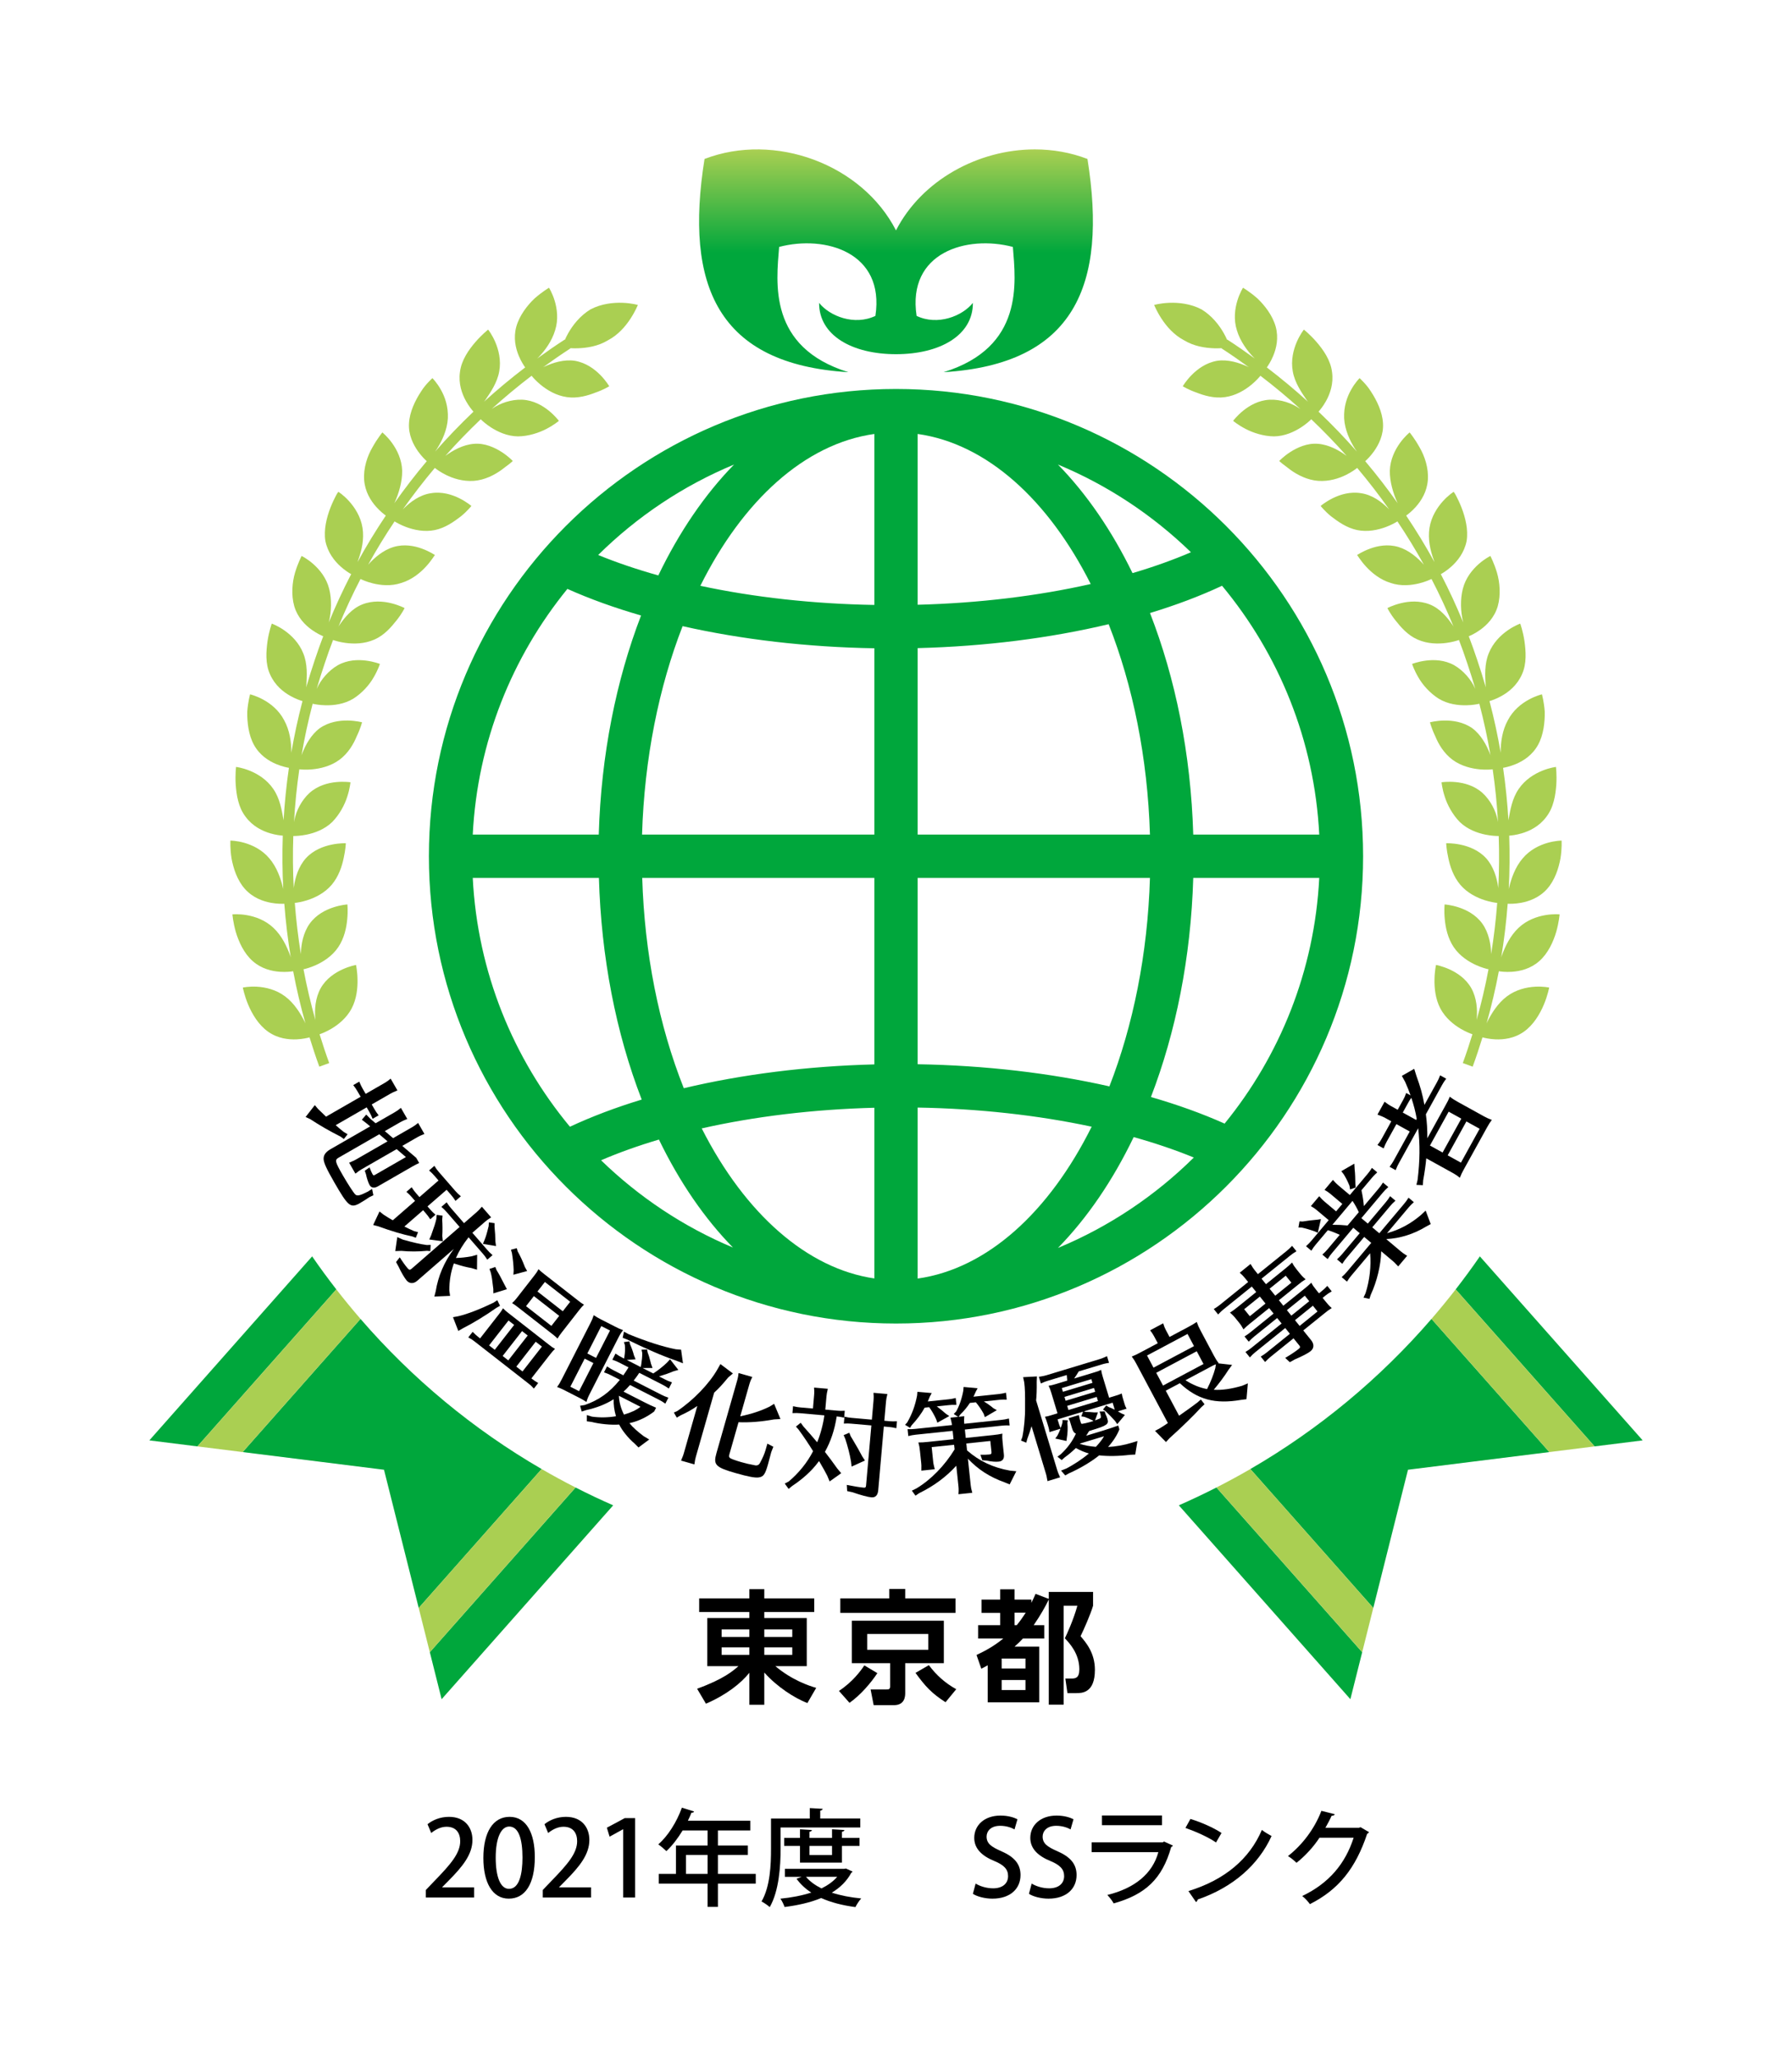 <svg enable-background="new 0 0 153.071 175.748" height="175.748" viewBox="0 0 153.071 175.748" width="153.071" xmlns="http://www.w3.org/2000/svg" xmlns:xlink="http://www.w3.org/1999/xlink"><clipPath id="a"><path d="m0 0h153.071v175.748h-153.071z"/></clipPath><clipPath id="b"><path d="m76.535 19.672c-2.907-5.659-10.361-8.405-16.355-6.099-1.729 10.84 1.138 17.525 12.291 18.208-6.88-2.13-6.163-7.649-5.918-10.697 3.933-1.037 9.047.46 8.223 5.89-1.793.853-3.898.027-4.808-1.11-.015 2.766 2.806 4.379 6.567 4.379s6.583-1.613 6.568-4.379c-.91 1.137-3.016 1.963-4.807 1.11-.825-5.43 4.288-6.927 8.222-5.89.245 3.048.962 8.567-5.918 10.697 11.152-.683 14.02-7.368 12.291-18.208-1.441-.555-2.967-.817-4.494-.817-4.822-.001-9.653 2.617-11.862 6.916"/></clipPath><linearGradient id="c" gradientTransform="matrix(0 19.026 19.026 0 -3267.202 12.756)" gradientUnits="userSpaceOnUse" x1="0" x2="1" y1="175.748" y2="175.748"><stop offset="0" stop-color="#aacf52"/><stop offset=".464" stop-color="#00a73c"/><stop offset="1" stop-color="#00a73c"/></linearGradient><clipPath id="d"><path d="m0 0h153.071v175.748h-153.071z"/></clipPath><g fill="#00a73c"><path clip-path="url(#a)" d="m26.663 107.278-13.907 15.711 4.107.514 11.866-13.405c-.713-.921-1.406-1.858-2.066-2.82"/><path clip-path="url(#a)" d="m30.793 112.616-10.065 11.371 12.073 1.51 2.965 11.801 10.5-11.862c-5.851-3.392-11.077-7.734-15.473-12.82"/><path clip-path="url(#a)" d="m36.715 141.075 1.008 4.015 14.655-16.556c-1.09-.475-2.16-.985-3.215-1.522z"/></g><path clip-path="url(#a)" d="m28.73 110.098-11.866 13.405 3.864.484 10.065-11.371c-.709-.821-1.398-1.66-2.063-2.518" fill="#aacf52"/><path clip-path="url(#a)" d="m46.265 125.436-10.5 11.862.949 3.777 12.448-14.064c-.981-.499-1.947-1.024-2.897-1.575" fill="#aacf52"/><path clip-path="url(#a)" d="m126.408 107.278c-.66.962-1.353 1.899-2.066 2.82l11.866 13.405 4.108-.514z" fill="#00a73c"/><path clip-path="url(#a)" d="m106.805 125.436 10.5 11.862 2.964-11.801 12.074-1.51-10.065-11.371c-4.396 5.086-9.622 9.428-15.473 12.82" fill="#00a73c"/><path clip-path="url(#a)" d="m100.694 128.534 14.654 16.555 1.009-4.014-12.449-14.064c-1.054.537-2.125 1.047-3.214 1.523" fill="#00a73c"/><path clip-path="url(#a)" d="m122.278 112.616 10.065 11.371 3.864-.484-11.866-13.405c-.665.858-1.354 1.697-2.063 2.518" fill="#aacf52"/><path clip-path="url(#a)" d="m103.908 127.011 12.449 14.063.948-3.776-10.5-11.862c-.949.551-1.915 1.075-2.897 1.575" fill="#aacf52"/><path clip-path="url(#a)" d="m69.551 137.645h-4.265v.513h3.627v4.108h-2.683c1.414 1.194 2.892 1.687 3.489 1.855l-.754 1.299c-1.101-.43-2.578-1.373-3.679-2.609v2.755h-1.278v-2.734c-.691.88-1.97 1.896-3.708 2.64l-.755-1.278c2.295-.828 3.101-1.551 3.531-1.928h-2.662v-4.108h3.594v-.513h-4.286v-1.163h4.286v-.787h1.278v.787h4.265zm-7.91 2.127h2.367v-.639h-2.367zm0 1.53h2.367v-.639h-2.367zm3.645-1.53h2.39v-.639h-2.39zm0 1.53h2.39v-.639h-2.39z"/><path clip-path="url(#a)" d="m71.662 144.382c1.164-.764 1.855-1.707 2.17-2.179l1.111.66c-.525.807-1.447 1.886-2.379 2.536zm9.955-6.664h-9.839v-1.236h4.181v-.808h1.363v.808h4.295zm-.996 4.296h-3.299v2.525c0 .252 0 1.059-.965 1.059h-1.729l-.262-1.341h1.352c.199 0 .314-.011.314-.273v-1.97h-3.269v-3.625h7.858zm-1.329-2.494h-5.219v1.352h5.219zm.051 2.662c.64.859 1.395 1.53 2.337 2.054l-.912 1.111c-1.183-.755-1.729-1.352-2.567-2.505z"/><path clip-path="url(#a)" d="m89.586 136.523v-.597h3.783v1.184c-.21.713-.797 2.054-1.069 2.599.471.545 1.226 1.435 1.226 2.871 0 1.991-1.111 1.991-1.613 1.991h-.733l-.179-1.247h.524c.325 0 .671-.031.671-.786 0-1.341-.839-2.232-1.237-2.651.136-.272.723-1.53 1.069-2.777h-1.174v8.446h-1.268v-8.98c-.273.576-.713 1.352-1.289 2.19h.901v1.142h-1.823c-.219.241-.377.388-.712.691h2.105v4.758h-4.4v-3.165c-.105.063-.157.095-.545.294l-.409-1.174c.503-.241 1.373-.65 2.285-1.404h-2.149v-1.142h1.886v-1.048h-1.592v-1.132h1.592v-.88h1.227v.88h1.435v.272c.168-.314.231-.471.357-.764zm-1.991 5.093h-2.033v.849h2.033zm0 1.834h-2.033v.859h2.033zm-.743-4.684c.292-.356.554-.734.764-1.069h-.953v1.069z"/><path clip-path="url(#b)" d="m58.451 11.267h36.169v20.514h-36.169z" fill="url(#c)"/><path clip-path="url(#d)" d="m30.804 93.649-.268-.464c-.116-.202-.173-.281-.362-.532l.515-.296c.117.281.171.396.277.581l.268.464 1.602-.922c.118-.068.206-.13.31-.201l.146-.118.079-.057.578 1.004c-.361.152-.417.173-.595.275l-1.602.921.229.396c.121.211.183.299.362.533l-.515.296c-.13-.306-.147-.353-.277-.581l-.228-.396-2.649 1.523.4.343c.105.085.141.109.292.236l.326.194-.318.407-.286-.206c-.915-.461-1.804-.972-2.583-1.488l-.4-.186.786-1.013.282.332c.287.284.406.394.679.653zm-1.873 5.196c-.353.204-.329.325.379 1.556.399.692.901 1.468 1.039 1.591.153.148.386.104 1.046-.231l.387-.245.11.543-.353.169c-.263.185-.443.3-.916.572-.698.346-.923.15-2.068-1.841-.69-1.197-.916-1.707-.914-2.034.008-.319.19-.569.595-.802l3.382-1.945-.302-.253-.407-.316.375-.44.357.366.441.376 1.628-.936c.117-.068.206-.13.31-.202l.146-.117.079-.057.544.945c-.362.152-.409.167-.594.274l-1.324.762.706.603 1.611-.926c.117-.068.198-.125.303-.197l.145-.117.08-.057.538.937c-.362.151-.418.172-.586.269l-1.307.752 1.193 1.02.252.439c-.263.128-.386.188-.579.299l-2.952 1.698c-.304.175-.564.133-.704-.111-.112-.194-.245-.601-.312-.932l-.1-.291.406-.289c.103.276.183.455.251.573.073.127.1.134.235.056l2.623-1.508-.794-.678-2.986 1.717c-.193.112-.222.14-.535.376l-.539-.936.048-.015.177-.081c.12-.046.226-.096.369-.178l2.69-1.548-.706-.604z"/><path clip-path="url(#d)" d="m34.543 104.728c.307.159.48.24.835.396l.332.085-.191.477-.304-.111c-.815-.167-1.809-.464-2.906-.864l-.434-.113.543-1.157.334.265c.217.147.661.419.801.49l1.901-1.654-.281-.323c-.153-.176-.224-.244-.458-.453l.448-.39c.169.253.245.356.385.517l.281.323 1.63-1.418-.351-.404c-.154-.177-.23-.251-.458-.453l.455-.396c.142.238.237.361.378.523l1.411 1.623c.154.176.238.258.473.454l-.457.396-.062-.087-.075-.116c-.063-.087-.144-.196-.253-.321l-.37-.426-1.632 1.418.224.257c.154.176.245.265.458.453l-.447.39c-.188-.276-.213-.319-.386-.517l-.223-.257zm2.214 2.099-.281-.026c-.709.075-1.523.074-2.187.007l-.526.018.172-1.195.468.212c.88.254 1.519.395 2.059.467l.325-.012zm-1.114 2.531c-.317.274-.661.265-.909-.022-.173-.198-.493-.745-.679-1.165l-.227-.409.319-.405c.23.367.474.709.678.944.128.146.197.151.345.024l4.09-3.559-1.099-1.263c-.153-.177-.225-.243-.458-.453l.448-.389c.169.253.244.355.385.516l1.099 1.264 1.079-.939c.096-.084.178-.168.259-.252l.128-.15.06-.064.791.91c-.31.206-.368.244-.522.378l-1.08.939 1.265 1.454c.154.176.244.265.459.453l-.448.39-.057-.08c-.125-.188-.175-.261-.328-.437l-1.214-1.395c-.461.581-.813 1.157-1.082 1.766.428-.011.831-.052 1.335-.141l.478-.133-.013 1.276-.487-.144c-.375-.061-.822-.175-1.363-.351l-.128-.043c-.266.761-.386 1.484-.388 2.312l.066.46-1.344.059.115-.448c.214-1.31.716-2.482 1.547-3.618zm2.129-5.22c.031.451.034.99.008 1.387l.043.466-1.156-.156.155-.341c.309-.862.354-1.018.45-1.411l.032-.35.499.069zm4.47.615c.045.438.068.818.077 1.275l.05.369-1.118-.188.139-.329c.127-.329.189-.525.352-1.196l.016-.31.485.068z"/><path clip-path="url(#d)" d="m42.711 111.498-.311.176c-.911.647-2.04 1.334-2.869 1.749l-.382.22-.456-1.171.448-.083c.781-.18 1.899-.616 3.011-1.155l.327-.214zm-.097.726c.185-.239.227-.292.353-.515.15.154.237.234.459.407l3.468 2.706c.238.185.307.239.515.352-.155.151-.234.237-.414.467l-1.605 2.056.047.037c.192.149.282.207.536.356l-.37.476c-.234-.255-.257-.274-.472-.441l-4.588-3.579c-.176-.139-.274-.203-.542-.35l.372-.476c.214.217.308.303.476.434l.16.126zm1.305.906-.483-.377-1.659 2.126.484.377zm-1.5-4.675c.182.29.351.594.69 1.267l.19.358-1.155.357-.005-.373c-.087-.76-.134-1.093-.224-1.422l-.105-.292.5-.166zm2.658 5.579-.483-.377-1.659 2.125.483.377zm-.86-7.188c.204.356.428.828.625 1.351l.186.331-1.174.318.023-.377c-.013-.442-.057-.908-.147-1.473l-.084-.287.497-.131zm3.756 6.941c-.174.223-.233.313-.347.508-.165-.154-.228-.215-.365-.323l-.108-.083-2.9-2.263c-.215-.168-.32-.238-.51-.36.175-.16.218-.2.417-.453l1.496-1.919c.174-.222.231-.313.344-.521.126.123.259.239.474.406l2.9 2.263c.229.179.314.245.508.36-.154.151-.233.237-.412.467zm-3.341 3.318 1.658-2.125-.53-.413-1.657 2.125zm.972-6.436-.67.859 2.164 1.687.67-.858zm3.103.483-2.163-1.688-.634.813 2.163 1.688z"/><path clip-path="url(#d)" d="m50.397 118.97c-.159.311-.226.462-.302.74-.281-.176-.354-.225-.553-.326l-.13-.066-1.1-.562-.138-.071c-.199-.101-.281-.132-.589-.256.167-.221.251-.363.414-.684l2.4-4.701.047-.095c.111-.217.182-.376.268-.65.254.163.37.234.691.397l1.1.561c.303.154.407.208.719.323-.18.225-.26.359-.428.688zm-.454-2.961-1.224 2.399.745.38 1.224-2.399zm3.85 5.544c.253.315.712.723 1.186 1.075l.476.286-.914.68-.341-.338c-.539-.461-1.047-1.091-1.312-1.619-.671.051-1.669-.044-2.363-.224l-.4-.051v-.535l.434.134c.652.093 1.343.085 2.056-.031-.156-.549-.209-.979-.196-1.453-.691.433-1.441.727-2.365.932l-.364.12-.14-.497.392-.062c1.203-.412 2.125-1.065 3.007-2.154l-.761-.388c-.207-.106-.299-.142-.594-.248l.26-.512c.252.172.36.238.55.335l.84.429c.127-.186.33-.476.445-.679l-.787-.402c-.218-.11-.308-.146-.595-.248l.269-.528c.243.167.351.233.551.334l.181.094.027-.161c.06-.395.067-.643.039-.995l-.081-.249.47-.066.051.244c.157.354.251.619.34.96l.136.331-.749.054 1.187.606.046-.217c.063-.425.082-.612.086-.982l-.063-.283.478-.018.042.24c.093.244.145.401.245.801l.042.175.132.362-.844.006.91.464c.424-.275.865-.628 1.167-.921l.267-.289.707.906-.424.123c-.347.148-.653.255-1.224.433l.511.26c.217.111.316.151.593.249l-.269.528c-.277-.185-.315-.216-.55-.335l-1.973-1.008c-.145.221-.296.429-.48.662l2.372 1.211c.199.101.335.159.594.248l-.261.51-.09-.057-.113-.079c-.091-.057-.199-.123-.346-.198l-2.467-1.259c-.286.323-.299.327-.554.568l1.715.875c.33.168.749.372 1.066.5l-.164.321c-.643.49-1.363.832-2.112.995zm-2.88-5.605 1.194-2.338-.746-.38-1.192 2.338zm1.952 3.233c.025.548.173 1.092.434 1.607.588-.169 1.06-.387 1.41-.666zm5.474-2.772-.572-.227c-1.119-.374-2.717-1.069-4.215-1.812l-.364-.142.112-.521.394.212c1.526.625 2.913 1.072 4.024 1.289l.46.039z"/><path clip-path="url(#d)" d="m59.434 124.407c-.058.206-.06.246-.12.633l-1.142-.326.023-.044.072-.182c.054-.116.094-.225.138-.375l1.159-4.062c-.466.322-.84.529-1.446.811l-.307.186-.25-.435.29-.13c1.378-.923 2.745-2.344 3.439-3.573l.247-.436 1.067.801-.401.341c-.542.654-.804.934-1.2 1.297zm2.873-.244c-.054.187-.037.273.065.342.091.067.514.218.964.346.346.099.753.195.987.231l.105.02.056.017c.222.033.352-.031.454-.245.212-.386.36-.728.456-1.065l.155-.542.51.267-.179.454c-.124.471-.214.82-.281 1.054-.243.851-.382 1.055-.793 1.11-.296.047-.893-.063-1.941-.362-1.76-.502-1.953-.71-1.664-1.721l1.768-6.196c.037-.13.06-.245.083-.36l.023-.186.014-.087 1.171.334-.031.072-.075.151c-.063.154-.097.236-.137.376l-.787 2.761c.967-.2 1.772-.466 2.502-.824l.392-.242.541 1.298-.556.034c-1.079.197-2.113.276-3.025.239z"/><path clip-path="url(#d)" d="m68.331 120.669c-.231-.02-.329-.019-.642-.007l.051-.591c.298.065.423.086.635.105l1.067.093.099-1.143c.013-.135.012-.233.013-.36l-.013-.187-.002-.098 1.173.103c-.083.384-.097.441-.114.635l-.102 1.143 1.028.09c.223.02.369.023.635.007l-.053.591-.096-.018c-.22-.049-.316-.067-.539-.087-.18 1.156-.509 2.133-1.007 3.026.333.42.699.921 1.055 1.42l.336.401-.989.704-.202-.487c-.041-.081-.19-.368-.267-.501-.118-.206-.136-.227-.432-.751-.011.018-.046.064-.111.137-.529.705-1.284 1.391-2.195 1.994l-.295.247-.331-.458.349-.185c.864-.734 1.565-1.6 2.071-2.58-.394-.64-.798-1.242-1.234-1.837l-.231-.264.408-.326.228.313c.479.531.684.773 1.179 1.353.272-.649.518-1.565.612-2.298zm4.338 1.973c.069.113.076.133.145.237.357.598.646 1.101.846 1.49l.224.341-1.139.516-.051-.425c-.102-.614-.292-1.343-.493-1.946l-.138-.315.486-.202zm2.348 4.609c-.037.426-.241.633-.58.603-.32-.028-.939-.2-1.621-.436l-.451-.098-.031-.529c.585.119 1.124.206 1.424.232.165.015.207-.021.221-.186l.452-5.124-1.726-.151c-.232-.021-.369-.023-.624-.007l.052-.591c.259.062.402.084.616.103l1.725.152.144-1.647c.011-.136.011-.234.012-.36l-.012-.187-.002-.098 1.183.104c-.084.383-.098.441-.115.635l-.146 1.647.437.038c.223.019.369.022.643.007l-.051.591-.106-.019-.134-.031c-.106-.019-.23-.04-.396-.054l-.435-.039z"/><path clip-path="url(#d)" d="m80.02 120.086c.276.205.5.388.791.641l.274.186-1.017.566-.098-.283c-.155-.355-.381-.742-.599-1.042l-.386.041c-.271.497-.682 1.049-1.114 1.505l-.134.219-.427-.258.184-.205c.414-.718.679-1.44.843-2.299l.027-.315 1.223.106-.172.322c-.077.193-.101.245-.163.398l1.77-.186c.233-.024.348-.046.614-.113l.062.59h-.097c-.216-.006-.304-.007-.528.017zm2.898 6.747c.021.193.042.298.135.631l-1.181.123c.004-.068-.001-.107.013-.245.003-.167.004-.255-.011-.4l-.188-1.789c-.886.973-1.931 1.738-3.177 2.347l-.31.209-.309-.427.382-.186c1.251-.748 2.425-1.957 3.268-3.336l-.042-.396-1.915.2.13 1.248c.016.145.021.194.103.517l.033.124-1.15.121.003-.05v-.195c.006-.128.004-.245-.013-.409l-.104-.987c-.041-.396-.06-.473-.139-.767.283-.001.42-.005.797-.045l2.205-.232-.074-.715-3.144.329c-.242.026-.338.046-.644.117l-.062-.59c.305.007.441.002.654-.02l3.144-.33c-.013-.116-.064-.326-.136-.631l.658-.069-.377-.244.202-.207c.266-.448.498-1.138.616-1.786l.025-.315 1.195.109-.164.31c-.103.227-.133.308-.191.412l2.139-.224c.231-.025.356-.048.641-.117l.064.59-.109.002-.137-.006c-.108.002-.244.006-.408.024l-1.297.136.022.017.041.025c.24.141.516.337.751.538l.292.164-1.023.597-.099-.283c-.192-.352-.424-.689-.67-.986l-.512.054c-.218.345-.514.699-.816.985l-.145.201.483-.051c-.025.325-.021.452-.001.646l3.173-.333c.232-.025.357-.048.643-.116l.062.589-.107.002-.138-.005c-.108.001-.245.006-.409.023l-3.172.333.075.716 2.331-.245c.357-.037.503-.062.799-.123-.021.267-.014.432.023.78l.106 1.016c.038.358-.117.56-.445.594-.271.029-.597.004-1.027-.088l-.375-.029-.156-.472c.265.011.548.001.741-.019.183-.02.218-.062.199-.246l-.096-.909-2.05.215.061.59c1.045.917 2.239 1.477 3.673 1.727l.534.052-.567 1.125-.419-.172c-1.29-.461-2.277-1.1-3.147-2.026z"/><path clip-path="url(#d)" d="m90.312 125.545c.062.205.083.239.242.598l-1.08.328-.005-.05-.039-.192c-.017-.127-.042-.241-.086-.39l-1.23-4.061c-.121.412-.217.695-.363 1.086l-.086.321-.451-.179.113-.299c.153-.737.247-1.803.233-2.49.006-1.253-.002-1.617-.07-2.176l-.095-.449 1.181-.063-.019.443c.01.669-.009 1.213-.053 1.603zm4.948-6.359c.27-.082.389-.128.56-.2.031.204.057.288.144.577l.113.372c.039.131.057.156.156.349l-.745.226c.112.067.198.113.285.168l.316.138-.655.789-.184-.27c-.263-.297-.496-.531-.827-.848l-.203-.132.272-.347.216.138c.158.054.252.097.504.224-.008-.059-.025-.115-.038-.161l-.134-.438-2.459.744.157.045c.255.004.419.005.734.042l.315-.004-.251.686c.274-.103.439-.163.443-.185.069-.041.074-.093.033-.295-.005-.049-.005-.049-.013-.077l-.081-.199.444-.013.065.215c.075.15.121.268.166.417.142.466-.009.572-1.471 1.015l-.029.009-.055.017c-.02.036-.049.075-.078.115-.058.109-.107.184-.186.29l1.471-.446c.42-.127.992-.32 1.275-.426l.098.326c-.201.508-.526 1.013-.967 1.503.622-.026 1.404-.162 2.007-.354l.503-.152-.189 1.156-.441.021c-.96.118-1.881.133-2.639.047-.662.536-1.626 1.113-2.578 1.533l-.321.179-.359-.41.427-.17c.618-.309 1.4-.821 1.948-1.292-.392-.116-.716-.251-1.108-.468-.348.33-.581.532-.965.811l-.248.218-.362-.287.283-.208c.571-.529 1.004-1.117 1.296-1.765-.147-.047-.25-.188-.33-.45l-.161-.53c-.019-.065-.038-.13-.083-.209l-.038-.09-.011-.037.875-.266.01.028.009.068c.022.106.033.173.058.257l.085.28c.031.102.058.125.126.114.108-.012.451-.086.656-.148l.187-.057.111-.033-.065-.052c-.241-.12-.441-.211-.703-.305l-.267-.041.152-.403-2.179.661.116.381c.034.112.08.23.15.362.075-.186.114-.33.156-.495l.002-.194.454.026-.039.204c.045.485.021.909-.049 1.317l-.029.242-.957-.208.18-.247c.11-.207.172-.338.267-.59l-.949.288c-.017-.189-.03-.266-.081-.434l-.095-.316c-.082-.27-.128-.389-.201-.561.205-.03.289-.056.577-.143l.493-.149-.535-1.771c-.082-.27-.122-.369-.227-.582.204-.031.337-.061.608-.143l.986-.299c-.008-.129-.03-.336-.042-.475l-1.602.485c-.233.071-.322.108-.609.236l-.173-.568c.377-.064.446-.074.641-.133l4.574-1.386c.214-.065.239-.083.607-.245l.172.568-.105.022-.137.021c-.105.021-.238.052-.396.1l-1.947.589c-.101.173-.294.476-.395.608l1.722-.522c.29-.087.373-.112.585-.217.032.204.057.318.143.607l.537 1.77zm-4.563-.662.096.316 2.524-.764-.096-.316zm.229.754.098.327 2.525-.765-.099-.327zm2.756 0-2.524.764.107.354 2.524-.765zm-1.441 4.005c.396.134.837.214 1.368.257.331-.354.579-.674.694-.902l-2.041.618z"/><path clip-path="url(#d)" d="m101.531 113.29c.317-.168.441-.246.694-.413.104.297.155.413.328.74l1.124 2.111c.151.283.241.433.416.66l-.041.022 1.193.135-.318.434c-.348.549-.76 1.099-1.25 1.689.707.043 1.473-.067 2.419-.339l.495-.209-.118 1.352-.464.059c-2.231.383-3.723-.022-5.229-1.424l-1.202.64 1.138 2.137c.978-.686 1.016-.718 1.576-1.137l.284-.25.315.405-.28.259c-.69.753-1.611 1.65-2.721 2.649l-.293.32-.937-.954.421-.224.428-.272.136-.095.117-.072-2.66-4.996-.05-.094c-.114-.215-.204-.364-.379-.591.271-.111.412-.176.729-.345l1.494-.794-.302-.567c-.059-.111-.122-.21-.185-.308l-.117-.158-.05-.073 1.116-.593c.09.293.145.418.241.598l.302.567zm-3.552 2.452.552 1.039 3.459-1.841-.552-1.038zm1.366 2.567 3.458-1.841-.579-1.09-3.46 1.841zm1.915-.458c.605.394 1.221.639 1.846.758.311-.617.552-1.219.703-1.784l.052-.336c-.108.046-.172.07-.223.097l-.129.069-.145.077z"/><path clip-path="url(#d)" d="m109.621 111.491 1.779-1.435c.271-.22.393-.317.61-.529.126.235.21.354.448.649l.208.258.242-.196c.174-.14.281-.239.469-.44l.379.469c-.304.181-.333.192-.537.357l-.242.196.232.287c.214.265.331.395.547.584-.291.183-.32.208-.654.477l-1.778 1.434.666.825c.281.348.264.699-.046.95-.22.176-.696.423-1.355.705l-.412.232-.397-.367c.443-.257.897-.561 1.138-.756.16-.128.166-.183.05-.327l-.476-.59-1.953 1.575c-.189.153-.259.221-.477.447l-.372-.462c.259-.159.372-.237.538-.371l1.953-1.575-.397-.492-2.559 2.063c-.181.147-.266.228-.462.449l-.378-.469c.243-.147.362-.231.528-.366l2.559-2.063-.378-.469-1.953 1.575c-.189.152-.259.221-.477.447l-.36-.447c.238-.154.373-.25.531-.379l1.953-1.575-.379-.469-1.589 1.282-.105.085c-.189.154-.297.253-.499.452-.156-.286-.203-.36-.416-.626l-.214-.264c-.195-.242-.283-.334-.524-.54.246-.161.373-.251.654-.476l1.589-1.283-.379-.469-2.399 1.935c-.189.153-.259.221-.476.448l-.372-.462c.258-.16.371-.237.537-.371l2.4-1.936-.27-.333c-.079-.098-.16-.183-.241-.268l-.145-.133-.063-.062.924-.745c.194.319.23.378.358.537l.268.333 2.445-1.973c.182-.146.273-.233.476-.446l.373.462-.09.059-.117.07c-.089.06-.202.138-.33.242l-2.446 1.971.38.47 1.626-1.313c.28-.226.388-.325.604-.537.132.256.234.399.416.625l.215.266c.195.242.288.342.523.54-.289.183-.319.207-.654.476l-1.626 1.313zm-3.345.299.483.598 1.339-1.081-.481-.598zm4.033-2.266-.483-.597-1.378 1.111.483.597zm-.004 2.814 1.529-1.233-.379-.469-1.528 1.233zm.708.878 1.528-1.233-.396-.492-1.528 1.233z"/><path clip-path="url(#d)" d="m111.273 104.3c.375-.066.778-.108 1.279-.158l.279-.045-.266 1.163-.259-.115c-.371-.135-.831-.267-1.113-.326l-.283-.01.092-.52zm1.122 1.963c-.157.186-.212.267-.382.531l-.455-.383c.225-.206.319-.304.458-.468l1.48-1.758-.999-.84c-.096-.081-.185-.143-.281-.211l-.167-.103-.074-.048.709-.842c.251.275.297.327.446.452l.998.84.533-.633-.997-.84c-.098-.082-.186-.143-.281-.211l-.168-.103-.073-.049.714-.849c.252.275.298.327.447.452l.998.84 1.51-1.795c.145-.171.231-.289.378-.523l.454.383-.077.075-.102.092c-.076.076-.166.166-.272.293l-.898 1.065c.11.537.165.863.207 1.357l1.254-1.489c.15-.179.225-.282.377-.523l.454.382-.069.068c-.167.153-.231.213-.382.392l-1.849 2.198.551.464 1.53-1.818c.15-.178.224-.281.376-.523l.454.383-.069.068c-.167.152-.231.213-.382.392l-1.529 1.817.603.508 2.119-2.517c.144-.172.23-.29.376-.523l.455.382-.076.076-.102.092c-.077.075-.167.166-.274.292l-1.841 2.19.066-.019c1.013-.281 1.964-.791 2.827-1.529l.408-.38.432 1.151-.423.23c-1.038.628-2.216.999-3.378 1.05l1.258 1.06c.164.138.201.156.529.369l-.764.908-.031-.038-.137-.14c-.084-.097-.166-.179-.287-.28l-.997-.84c-.023 1.177-.359 2.574-.896 3.726l-.109.34-.506-.108.174-.374c.349-1.081.492-2.323.391-3.413l-1.599 1.9c-.15.179-.206.26-.376.523l-.456-.383c.226-.206.314-.296.453-.46l2.074-2.465-.602-.508-1.492 1.773c-.151.178-.207.259-.377.523l-.454-.383c.223-.206.313-.296.45-.461l1.492-1.772-.551-.464-1.812 2.153c-.15.179-.205.259-.376.522l-.455-.382c.224-.205.313-.296.451-.46l1.035-1.229c-.309-.146-.768-.328-1.015-.397zm1.417-1.683c.484-.001.887.02 1.298.061l.959-1.139c-.145-.313-.341-.669-.539-.963zm1.873-5.219.029.495c.04.3.056.811.06 1.259l.025.288-.477.159-.048-.307c-.139-.347-.29-.652-.483-.967l-.218-.285z"/><path clip-path="url(#d)" d="m123.488 94.358c.174-.315.231-.417.352-.717.256.197.371.272.72.465l2.093 1.156.094.052.06.033c.195.108.374.185.623.278-.193.271-.23.317-.428.674l-1.957 3.539-.065.12c-.122.221-.16.311-.282.61-.244-.201-.384-.29-.715-.473l-2.153-1.19c-.049.551-.136 1.169-.265 1.887l-.026.407-.551-.027.1-.422c.203-1.654.212-3.015.052-4.414l-1.656 2.995c-.113.204-.152.294-.268.585l-.518-.287c.18-.245.249-.351.353-.538l1.368-2.476-1.14-.63-.819 1.48c-.117.213-.155.303-.272.594l-.528-.292c.194-.248.254-.337.367-.541l.818-1.481-.587-.324c-.111-.062-.313-.139-.596-.251l.608-1.098c.3.222.346.258.533.362l.587.324.466-.842c.113-.204.16-.311.259-.59l.375.207c-.149-.415-.228-.614-.462-1.154l-.284-.513 1.056-.604.189.603c.344.946.518 1.575.685 2.478l1.073-1.94c.107-.195.17-.327.267-.585l.519.287-.06.089-.083.11c-.061.089-.129.195-.21.339l-1.383 2.502c.094.695.132 1.349.125 2.046zm-2.472 1.176c-.113-.639-.256-1.185-.461-1.798-.097.135-.162.232-.265.42l-.466.842 1.14.63zm2.727-.613-1.598 2.892 1.079.597 1.6-2.892zm-.084 3.729 1.132.625 1.598-2.893-1.131-.625z"/><path clip-path="url(#d)" d="m53.181 25.856c-.772-.027-1.802.068-2.738.559-.905.547-1.529 1.367-1.909 2.04-.119.21-.207.396-.283.566l-.015-.024c-.801.516-1.581 1.061-2.352 1.62.03-.03.057-.053.087-.084.561-.57 1.17-1.397 1.449-2.339.292-.92.166-1.828-.037-2.505-.203-.676-.488-1.118-.488-1.118s-.568.332-1.217.9c-.632.591-1.309 1.466-1.576 2.425-.264.963-.055 1.847.214 2.494.202.482.439.835.545.983-1.213.925-2.388 1.901-3.518 2.928.033-.043.064-.077.097-.123.457-.67 1.029-1.491 1.202-2.459.176-.962-.056-1.86-.336-2.513s-.61-1.061-.61-1.061-.518.406-1.086 1.06c-.564.656-1.196 1.536-1.32 2.557-.142 1.002.17 1.865.513 2.482.252.451.516.768.641.906-1.142 1.088-2.237 2.226-3.278 3.41.057-.084.113-.162.173-.256.425-.676.861-1.595.916-2.586.043-1.001-.245-1.825-.6-2.448-.345-.614-.719-.983-.719-.983s-.122.111-.308.307c-.189.195-.439.479-.67.848-.476.727-.967 1.707-1.021 2.698-.063.984.365 1.826.774 2.402.305.426.605.713.743.836-.977 1.158-1.902 2.359-2.776 3.596.018-.038.035-.069.053-.108.326-.736.634-1.715.622-2.672-.031-.972-.45-1.794-.865-2.368-.414-.575-.827-.901-.827-.901s-.422.505-.841 1.261c-.438.74-.791 1.788-.715 2.794.073 1.003.562 1.775 1.03 2.299.343.385.671.636.822.744-.862 1.286-1.671 2.608-2.415 3.967.023-.072.047-.135.07-.213.275-.748.509-1.734.353-2.709-.155-.972-.677-1.751-1.148-2.274-.469-.522-.915-.8-.915-.8s-.106.127-.228.371c-.126.241-.292.583-.449.987-.314.809-.589 1.867-.431 2.841.2.998.783 1.717 1.309 2.188.381.341.726.551.893.643-.7 1.349-1.339 2.729-1.915 4.136.011-.045.022-.082.033-.129.179-.779.243-1.812.005-2.75-.237-.937-.823-1.645-1.352-2.113-.529-.469-1.003-.696-1.003-.696s-.308.582-.558 1.408c-.248.826-.344 1.936-.069 2.891.284.96.928 1.603 1.498 2.01.424.303.805.477.973.547-.256.674-.498 1.353-.725 2.038-.264.772-.504 1.552-.73 2.335.006-.064.014-.119.019-.187.039-.809.11-1.804-.266-2.722-.36-.913-1.031-1.554-1.614-1.962-.583-.41-1.079-.582-1.079-.582s-.223.62-.359 1.476c-.119.861-.213 1.936.218 2.87.412.928 1.134 1.498 1.752 1.841.447.248.832.377 1.014.43-.384 1.46-.704 2.936-.958 4.424 0-.036.003-.065.003-.102-.002-.8-.127-1.813-.61-2.685-.446-.862-1.161-1.419-1.782-1.759-.618-.34-1.131-.456-1.131-.456s-.181.633-.24 1.495c-.013.87.096 1.965.581 2.836.485.872 1.251 1.356 1.899 1.627.487.202.897.287 1.078.318-.217 1.489-.368 2.987-.456 4.49-.004-.031-.006-.057-.011-.09-.149-.798-.304-1.784-.865-2.594-.55-.81-1.344-1.286-2.002-1.555-.658-.27-1.18-.329-1.18-.329s-.084.653-.03 1.517c.063.865.217 1.934.851 2.748.604.814 1.433 1.21 2.11 1.409.475.138.863.18 1.06.193-.052 1.523-.04 3.048.04 4.569-.011-.048-.017-.09-.03-.14-.19-.78-.519-1.741-1.157-2.486-.625-.743-1.442-1.129-2.123-1.324-.677-.196-1.203-.196-1.203-.196s-.042.657.093 1.508c.152.852.485 1.894 1.16 2.637.674.744 1.54 1.048 2.238 1.172.513.09.927.084 1.112.076.117 1.534.3 3.062.551 4.58-.021-.062-.036-.117-.059-.182-.276-.753-.708-1.673-1.424-2.344-.712-.67-1.583-.963-2.283-1.082-.698-.12-1.219-.063-1.219-.063s.05.656.287 1.488c.245.831.69 1.832 1.444 2.497.751.665 1.647.872 2.353.917.515.033.921-.017 1.107-.047.283 1.502.635 2.989 1.05 4.46-.023-.05-.041-.093-.065-.143-.36-.719-.89-1.585-1.676-2.172-.784-.587-1.679-.782-2.389-.823-.709-.042-1.22.073-1.22.073s.121.647.452 1.448c.335.799.888 1.745 1.713 2.322.818.579 1.737.682 2.441.65.513-.025.911-.12 1.092-.17.26.841.533 1.676.836 2.503l.844-.308c-.298-.812-.567-1.634-.822-2.46.179-.061.559-.206.997-.465.607-.356 1.31-.92 1.743-1.739.427-.818.514-1.739.5-2.463-.01-.724-.129-1.252-.129-1.252s-.519.091-1.156.38c-.635.29-1.399.783-1.863 1.61-.461.827-.53 1.829-.459 2.613.002.041.009.072.013.112-.403-1.433-.744-2.881-1.02-4.344.185-.041.577-.142 1.041-.35.639-.286 1.406-.768 1.925-1.534.517-.766.705-1.672.77-2.394.074-.721.013-1.259.013-1.259s-.526.032-1.193.249c-.664.217-1.475.623-2.029 1.394-.55.77-.729 1.759-.748 2.546-.001.025.001.045 0 .07-.236-1.454-.411-2.919-.522-4.389.191-.021.587-.078 1.065-.231.667-.214 1.485-.609 2.084-1.313.598-.705.884-1.587 1.029-2.298.162-.71.179-1.251.179-1.251s-.524-.025-1.214.118c-.686.143-1.553.457-2.198 1.163-.632.705-.917 1.668-1.024 2.449-.005.042-.006.076-.011.117-.077-1.487-.089-2.978-.038-4.467.179.002.603-.009 1.122-.114.689-.14 1.544-.443 2.201-1.079.627-.638 1.071-1.477 1.286-2.167.226-.688.273-1.228.273-1.228s-.519-.082-1.214-.015-1.566.287-2.275.919c-.697.632-1.152 1.552-1.298 2.319-.015.065-.022.118-.035.18.086-1.51.236-3.014.454-4.51.193.021.588.051 1.081.005.704-.062 1.601-.267 2.349-.82.749-.555 1.209-1.353 1.48-2.018.316-.655.448-1.179.448-1.179s-.506-.14-1.21-.153c-.701-.011-1.613.105-2.398.652-.747.554-1.222 1.433-1.509 2.17-.021.053-.034.099-.053.152.251-1.483.57-2.953.952-4.407.184.042.585.119 1.096.13.703.016 1.602-.092 2.38-.566.761-.481 1.386-1.198 1.738-1.826.368-.622.53-1.138.53-1.138s-.488-.195-1.179-.284c-.692-.089-1.589-.067-2.416.394-.811.465-1.463 1.261-1.782 1.973-.012.024-.018.043-.029.067.213-.735.442-1.464.689-2.188.223-.674.461-1.342.714-2.005.184.063.563.18 1.06.247.701.096 1.617.093 2.465-.283.859-.371 1.443-1.066 1.896-1.635.457-.568.692-1.055.692-1.055s-.463-.248-1.145-.416c-.682-.167-1.585-.249-2.478.107-.891.356-1.51 1.126-1.958 1.778-.026.039-.045.073-.069.112.566-1.383 1.194-2.739 1.882-4.065.169.081.544.247 1.041.37.681.171 1.577.262 2.438-.03.904-.269 1.618-.861 2.108-1.392.245-.266.434-.515.562-.699.123-.188.208-.294.208-.294s-.432-.298-1.095-.543c-.662-.243-1.533-.414-2.436-.145-.896.268-1.648.925-2.175 1.515.7-1.264 1.455-2.499 2.26-3.699.164.101.512.302.987.479.661.248 1.552.445 2.455.26.901-.188 1.639-.725 2.223-1.17.563-.46.895-.888.895-.888s-.397-.344-1.024-.656c-.628-.312-1.487-.588-2.43-.432-.962.141-1.754.742-2.313 1.294-.037.035-.064.068-.099.103.864-1.224 1.778-2.411 2.744-3.556.152.119.474.356.92.58.627.316 1.465.588 2.408.526.934-.071 1.753-.501 2.34-.918.309-.235.548-.416.718-.544.175-.141.272-.236.272-.236s-.356-.386-.948-.768c-.584-.373-1.445-.781-2.367-.698-.932.072-1.806.562-2.444 1.03.964-1.084 1.972-2.127 3.022-3.127.137.135.432.407.856.683.59.384 1.413.769 2.328.779.899-.01 1.795-.306 2.435-.643.644-.333 1.057-.684 1.057-.684s-.313-.424-.854-.864c-.543-.439-1.318-.894-2.267-.941-.943-.042-1.904.305-2.55.745-.029.018-.051.036-.079.054 1.098-.996 2.239-1.945 3.418-2.844.124.152.381.446.767.763.546.451 1.327.932 2.248 1.06.925.133 1.8-.133 2.473-.398.688-.24 1.145-.529 1.145-.529s-.263-.455-.755-.957c-.494-.501-1.219-1.046-2.167-1.215-.933-.147-1.877.165-2.599.485-.046.021-.082.042-.126.063.763-.553 1.536-1.094 2.329-1.605l-.016-.023c.189.01.396.016.634.009.77-.023 1.735-.163 2.584-.678.88-.46 1.508-1.202 1.929-1.846.421-.642.632-1.175.632-1.175s-.529-.155-1.304-.183" fill="#aacf52"/><path clip-path="url(#d)" d="m129.898 77.092c.698-.124 1.564-.428 2.238-1.171.675-.744 1.008-1.786 1.16-2.638.135-.851.093-1.508.093-1.508s-.525.001-1.202.196c-.682.195-1.499.581-2.124 1.325-.638.744-.967 1.705-1.157 2.485-.012.051-.019.093-.03.143.08-1.523.091-3.048.04-4.572.196-.013.585-.054 1.06-.193.677-.199 1.506-.595 2.11-1.409.634-.814.788-1.883.852-2.747.053-.865-.031-1.517-.031-1.517s-.522.058-1.18.328c-.658.269-1.452.745-2.002 1.555-.56.81-.716 1.796-.865 2.595-.005.033-.006.06-.011.092-.088-1.504-.24-3.003-.456-4.493.18-.031.591-.116 1.078-.318.648-.271 1.414-.755 1.899-1.627.486-.871.594-1.965.581-2.836-.059-.861-.24-1.495-.24-1.495s-.513.116-1.131.456c-.621.34-1.336.897-1.782 1.76-.483.871-.607 1.884-.61 2.684 0 .038.003.068.003.105-.254-1.489-.574-2.966-.959-4.427.183-.053.568-.182 1.016-.43.617-.343 1.339-.913 1.751-1.841.431-.934.337-2.009.218-2.869-.135-.857-.359-1.477-.359-1.477s-.496.173-1.079.582c-.582.408-1.254 1.05-1.614 1.962-.376.918-.305 1.913-.266 2.722.005.069.014.124.02.19-.226-.785-.467-1.565-.731-2.338-.227-.685-.469-1.364-.726-2.038.169-.069.55-.243.975-.547.569-.407 1.213-1.05 1.498-2.01.274-.954.178-2.065-.07-2.891-.25-.826-.558-1.408-.558-1.408s-.474.227-1.003.696c-.529.468-1.115 1.176-1.351 2.113-.239.938-.175 1.972.005 2.75.01.048.022.086.033.132-.576-1.408-1.216-2.789-1.916-4.138.166-.093.512-.303.893-.643.527-.472 1.109-1.19 1.309-2.188.158-.975-.117-2.033-.431-2.841-.156-.405-.323-.747-.449-.988-.122-.244-.227-.371-.227-.371s-.446.278-.916.8c-.471.523-.993 1.303-1.148 2.275-.156.974.078 1.96.353 2.708.023.078.047.142.071.215-.745-1.359-1.553-2.682-2.417-3.969.152-.108.48-.358.824-.744.467-.524.957-1.295 1.029-2.299.077-1.006-.276-2.054-.715-2.794-.418-.756-.841-1.261-.841-1.261s-.412.326-.826.901c-.415.575-.834 1.397-.866 2.369-.011.957.296 1.936.622 2.671.018.04.037.072.055.111-.874-1.239-1.801-2.44-2.779-3.599.138-.122.439-.41.744-.836.41-.575.837-1.418.774-2.401-.053-.991-.545-1.971-1.021-2.698-.231-.37-.481-.654-.67-.849-.186-.196-.307-.307-.307-.307s-.375.369-.72.983c-.354.623-.643 1.448-.6 2.448.055.991.491 1.911.916 2.586.061.095.117.174.175.259-1.042-1.185-2.136-2.324-3.28-3.412.125-.139.39-.455.642-.907.342-.616.654-1.48.511-2.482-.124-1.021-.755-1.9-1.319-2.557-.567-.654-1.085-1.06-1.085-1.06s-.331.408-.611 1.062c-.28.653-.512 1.55-.336 2.512.173.968.745 1.79 1.202 2.459.035.046.065.081.099.125-1.13-1.027-2.306-2.004-3.52-2.93.106-.147.343-.5.545-.983.269-.647.478-1.531.214-2.494-.267-.959-.944-1.834-1.576-2.425-.649-.568-1.217-.9-1.217-.9s-.284.442-.487 1.119c-.204.676-.33 1.585-.038 2.505.279.941.889 1.768 1.449 2.338.031.033.059.056.09.087-.772-.56-1.553-1.106-2.354-1.623l-.016.024c-.076-.17-.165-.356-.283-.565-.38-.674-1.004-1.494-1.909-2.041-.936-.491-1.966-.586-2.738-.558-.775.028-1.304.182-1.304.182s.211.534.632 1.176c.422.644 1.05 1.385 1.93 1.845.849.515 1.813.656 2.583.679.238.006.445 0 .634-.01l-.015.024c.792.51 1.564 1.05 2.326 1.604-.043-.021-.078-.041-.124-.062-.722-.321-1.666-.632-2.599-.486-.948.169-1.673.715-2.166 1.216s-.756.956-.756.956.457.289 1.145.529c.674.265 1.549.531 2.473.398.921-.128 1.703-.608 2.249-1.06.385-.317.642-.61.766-.762 1.178.899 2.318 1.846 3.416 2.841-.028-.018-.049-.034-.077-.052-.646-.44-1.607-.787-2.55-.744-.949.046-1.723.501-2.266.94-.542.44-.854.864-.854.864s.412.351 1.056.684c.64.337 1.536.633 2.435.643.916-.01 1.739-.395 2.328-.779.424-.276.719-.548.856-.683 1.05 1 2.057 2.043 3.02 3.126-.637-.468-1.51-.957-2.442-1.029-.921-.083-1.783.325-2.367.698-.592.382-.948.768-.948.768s.097.095.273.236c.169.129.408.309.717.544.588.417 1.407.847 2.341.918.942.062 1.78-.21 2.407-.526.447-.224.768-.46.92-.58.965 1.145 1.879 2.331 2.742 3.554-.034-.035-.061-.066-.097-.101-.559-.552-1.351-1.153-2.313-1.294-.943-.156-1.802.121-2.429.432-.627.312-1.024.656-1.024.656s.331.429.894.888c.584.445 1.322.982 2.223 1.17.903.185 1.794-.012 2.455-.26.475-.177.823-.378.986-.479.805 1.2 1.56 2.434 2.261 3.698-.527-.589-1.279-1.246-2.174-1.514-.904-.269-1.775-.098-2.437.145-.663.245-1.095.543-1.095.543s.085.106.208.294c.128.184.317.433.562.699.49.531 1.205 1.123 2.108 1.393.861.292 1.757.2 2.438.029.497-.123.871-.289 1.041-.37.687 1.325 1.315 2.68 1.881 4.063-.024-.038-.042-.072-.068-.11-.447-.652-1.067-1.422-1.958-1.778-.893-.356-1.796-.273-2.478-.106s-1.145.416-1.145.416.236.487.692 1.054c.453.569 1.037 1.264 1.896 1.636.848.375 1.764.378 2.466.282.496-.067.875-.183 1.06-.247.252.663.49 1.331.713 2.005.247.723.475 1.452.688 2.185-.01-.022-.017-.041-.027-.063-.32-.713-.972-1.509-1.783-1.974-.827-.46-1.724-.482-2.415-.394-.692.089-1.18.284-1.18.284s.162.516.53 1.138c.352.628.977 1.345 1.738 1.826.778.474 1.677.582 2.38.566.511-.01.912-.088 1.096-.13.382 1.453.7 2.922.951 4.404-.018-.051-.031-.096-.052-.149-.286-.736-.761-1.616-1.509-2.17-.785-.546-1.697-.663-2.398-.651-.703.012-1.209.152-1.209.152s.131.524.447 1.179c.271.665.731 1.464 1.48 2.018.748.553 1.645.759 2.349.821.493.045.888.015 1.081-.006.217 1.495.368 2.999.454 4.507-.013-.061-.02-.114-.035-.177-.146-.767-.601-1.687-1.298-2.319-.708-.632-1.58-.852-2.275-.919s-1.214.016-1.214.016.047.54.273 1.228c.215.69.659 1.528 1.286 2.167.658.635 1.513.939 2.202 1.078.517.105.942.116 1.121.114.051 1.488.04 2.978-.038 4.464-.005-.04-.005-.073-.011-.114-.107-.781-.392-1.744-1.024-2.449-.645-.706-1.512-1.02-2.197-1.163-.69-.143-1.215-.118-1.215-.118s.017.542.179 1.252c.145.711.431 1.592 1.029 2.297.599.704 1.417 1.099 2.084 1.313.478.153.873.21 1.065.231-.112 1.469-.285 2.933-.522 4.387-.001-.024.001-.043.001-.068-.019-.787-.199-1.776-.748-2.546-.555-.771-1.366-1.176-2.03-1.394-.667-.217-1.193-.249-1.193-.249s-.061.538.013 1.26c.065.721.253 1.627.769 2.393.52.766 1.287 1.248 1.926 1.534.464.208.855.309 1.041.35-.276 1.462-.616 2.91-1.019 4.341.003-.038.01-.069.013-.109.07-.784.001-1.787-.46-2.613-.464-.827-1.228-1.32-1.863-1.61-.637-.288-1.156-.38-1.156-.38s-.118.529-.129 1.252c-.014.724.073 1.645.499 2.463.434.819 1.137 1.383 1.744 1.739.438.259.817.403.997.465-.255.826-.524 1.648-.822 2.46l.843.308c.303-.826.578-1.662.837-2.503.181.05.579.145 1.092.17.704.032 1.623-.072 2.441-.65.825-.577 1.378-1.523 1.713-2.322.332-.801.452-1.448.452-1.448s-.511-.114-1.22-.072c-.71.04-1.605.235-2.389.822-.786.587-1.316 1.453-1.676 2.172-.024.051-.042.095-.065.146.415-1.472.767-2.96 1.05-4.463.185.03.592.08 1.107.047.706-.045 1.602-.252 2.353-.917.754-.665 1.2-1.666 1.444-2.497.238-.832.287-1.488.287-1.488s-.521-.057-1.218.063c-.701.119-1.572.412-2.284 1.082-.716.671-1.148 1.591-1.424 2.345-.023.066-.039.121-.06.184.251-1.519.435-3.048.551-4.583.185.008.6.014 1.113-.076" fill="#aacf52"/><path clip-path="url(#d)" d="m76.535 33.213c-22.001 0-39.899 17.899-39.899 39.9s17.898 39.899 39.899 39.899 39.9-17.898 39.9-39.899-17.899-39.9-39.9-39.9m-1.849 18.441c-5.217-.089-10.286-.652-14.863-1.634 3.617-7.258 8.901-12.124 14.863-12.966zm0 3.7v15.909h-19.843c.199-6.539 1.448-12.62 3.464-17.798 5.035 1.138 10.631 1.794 16.379 1.889m0 19.609v15.923c-5.755.146-11.304.85-16.277 2.033-2.14-5.386-3.355-11.527-3.551-17.956zm0 19.624v14.575c-5.689-.831-11.013-5.449-14.745-12.811 4.512-1.02 9.531-1.628 14.745-1.764m3.699-.016c5.216.089 10.286.653 14.864 1.634-3.617 7.259-8.902 12.125-14.864 12.967zm0-3.699v-15.909h19.843c-.198 6.539-1.447 12.62-3.464 17.799-5.035-1.139-10.631-1.795-16.379-1.89m0-19.609v-15.923c5.77-.146 11.333-.854 16.315-2.042 2.055 5.214 3.328 11.356 3.528 17.965zm0-19.625v-14.584c5.919.836 11.168 5.64 14.783 12.812-4.522 1.024-9.554 1.635-14.783 1.772m11.986-11.971c4.257 1.767 8.101 4.326 11.359 7.488-1.542.661-3.212 1.257-4.991 1.781-1.768-3.63-3.923-6.768-6.368-9.269m-34.138 9.467c-1.827-.512-3.548-1.095-5.137-1.745 3.309-3.272 7.242-5.911 11.604-7.722-2.49 2.547-4.681 5.752-6.467 9.467m-1.474 3.421c-2.121 5.512-3.414 11.889-3.613 18.708h-10.764c.401-7.93 3.37-15.192 8.085-20.979 1.915.858 4.026 1.617 6.292 2.271m-3.6 22.408c.194 6.74 1.442 13.208 3.655 18.926-2.21.672-4.266 1.448-6.131 2.32-4.841-5.829-7.893-13.194-8.301-21.246zm5.126 22.341c1.772 3.661 3.916 6.76 6.321 9.218-4.219-1.766-8.031-4.311-11.264-7.45 1.528-.656 3.183-1.247 4.943-1.768m40.553-.211c1.827.511 3.548 1.094 5.137 1.745-3.309 3.272-7.243 5.91-11.605 7.721 2.49-2.546 4.682-5.751 6.468-9.466m1.474-3.421c2.12-5.513 3.414-11.89 3.614-18.709h2.294 8.469c-.401 7.93-3.37 15.193-8.085 20.978-1.915-.857-4.027-1.616-6.292-2.269m5.908-22.409h-2.294c-.202-6.906-1.526-13.358-3.694-18.918 2.219-.674 4.284-1.452 6.155-2.328 4.842 5.829 7.895 13.194 8.302 21.246z" fill="#00a73c"/><path d="m40.498 162.021h-4.123v-.64l.711-.747c1.431-1.467 2.224-2.403 2.224-3.421 0-.657-.315-1.233-1.17-1.233-.522 0-.99.279-1.306.531l-.315-.747c.414-.342 1.071-.63 1.828-.63 1.396 0 2.008.945 2.008 1.972 0 1.242-.847 2.277-2.026 3.466l-.558.567v.018h2.728v.864z"/><path d="m41.289 158.645c0-2.215.837-3.511 2.242-3.511 1.432 0 2.152 1.386 2.152 3.438 0 2.296-.829 3.547-2.224 3.547-1.414.001-2.17-1.394-2.17-3.474zm3.34-.036c0-1.611-.342-2.646-1.134-2.646-.684 0-1.152.954-1.152 2.646 0 1.684.415 2.674 1.134 2.674.882 0 1.152-1.269 1.152-2.674z"/><path d="m50.488 162.021h-4.124v-.64l.711-.747c1.431-1.467 2.224-2.403 2.224-3.421 0-.657-.315-1.233-1.17-1.233-.522 0-.99.279-1.306.531l-.315-.747c.414-.342 1.071-.63 1.828-.63 1.396 0 2.007.945 2.007 1.972 0 1.242-.846 2.277-2.025 3.466l-.558.567v.018h2.728z"/><path d="m53.232 162.021v-5.825h-.018l-1.143.631-.234-.766 1.531-.819h.882v6.779z"/><path d="m64.556 160.005v.828h-3.232v1.989h-.882v-1.989h-4.168v-.828h1.467v-2.422h2.701v-1.287h-2.134c-.414.685-.892 1.306-1.387 1.765-.162-.162-.477-.433-.693-.576.819-.702 1.584-1.918 2.017-3.133l1.044.324c-.027.071-.108.116-.225.099-.09.234-.198.468-.306.693h5.33v.828h-2.764v1.287h2.557v.802h-2.557v1.62zm-5.959 0h1.846v-1.62h-1.846z"/><path d="m66.678 156.044v1.827c0 1.44-.126 3.574-.927 4.97-.153-.145-.513-.388-.702-.478.747-1.296.81-3.159.81-4.492v-2.593h3.313v-.892l1.099.063c-.009.081-.063.126-.207.153v.675h3.421v.766h-6.807zm5.582 3.502.567.261c-.027.055-.072.081-.108.1-.387.72-.955 1.269-1.666 1.701.747.243 1.593.405 2.512.495-.171.18-.387.513-.495.738-1.089-.145-2.08-.396-2.926-.774-.927.387-1.999.621-3.124.766-.072-.207-.225-.531-.36-.712.927-.09 1.837-.261 2.638-.521-.504-.324-.927-.721-1.261-1.18l.441-.162h-1.432v-.685h5.06zm-.342-.504h-3.583v-1.423h-1.351v-.685h1.351v-.738l1.017.063c-.009.072-.072.126-.207.153v.521h1.927v-.738l1.053.063c-.009.072-.063.126-.207.153v.521h1.503v.685h-1.503zm-3.07 1.215c.333.396.783.721 1.323.99.531-.261 1-.594 1.341-.99zm2.224-2.638h-1.927v.774h1.927z"/><path d="m86.659 156.206c-.226-.126-.657-.307-1.225-.307-.819 0-1.161.478-1.161.919 0 .585.387.873 1.26 1.251 1.107.486 1.639 1.089 1.639 2.034 0 1.152-.855 2.017-2.403 2.017-.648 0-1.333-.188-1.666-.414l.234-.873c.369.226.928.405 1.494.405.819 0 1.278-.423 1.278-1.044 0-.586-.351-.945-1.17-1.288-1.026-.414-1.72-1.035-1.72-1.972 0-1.089.873-1.908 2.242-1.908.657 0 1.152.162 1.449.315z"/><path d="m91.447 156.206c-.226-.126-.657-.307-1.225-.307-.819 0-1.161.478-1.161.919 0 .585.387.873 1.26 1.251 1.107.486 1.639 1.089 1.639 2.034 0 1.152-.854 2.017-2.403 2.017-.648 0-1.332-.188-1.666-.414l.234-.873c.369.226.928.405 1.494.405.819 0 1.278-.423 1.278-1.044 0-.586-.351-.945-1.17-1.288-1.026-.414-1.72-1.035-1.72-1.972 0-1.089.873-1.908 2.242-1.908.657 0 1.152.162 1.449.315z"/><path d="m100.196 157.592c-.036.055-.081.091-.153.117-.773 2.737-2.214 4.061-4.915 4.816-.108-.216-.36-.531-.54-.72 2.35-.576 3.862-1.828 4.357-3.655h-5.699v-.837h6.077l.108-.072zm-.936-1.746h-5.131v-.828h5.131z"/><path d="m101.685 155.314c.918.279 1.998.756 2.655 1.197l-.468.811c-.648-.45-1.72-.928-2.611-1.242zm-.171 6.159c3.105-.955 5.212-2.737 6.274-5.222.261.207.567.378.828.521-1.116 2.458-3.295 4.385-6.311 5.42-.009.09-.072.181-.145.216z"/><path d="m116.94 156.439c-.026.063-.107.117-.162.153-.981 2.926-2.422 4.754-4.888 5.996-.145-.207-.405-.504-.657-.693 2.305-1.099 3.69-2.782 4.393-4.979h-2.917c-.485.747-1.197 1.539-1.962 2.143-.171-.171-.486-.432-.729-.576 1.197-.927 2.269-2.322 2.854-3.862l1.144.288c-.027.09-.144.135-.27.135-.162.36-.352.703-.531 1.026h2.862l.135-.054z"/></svg>